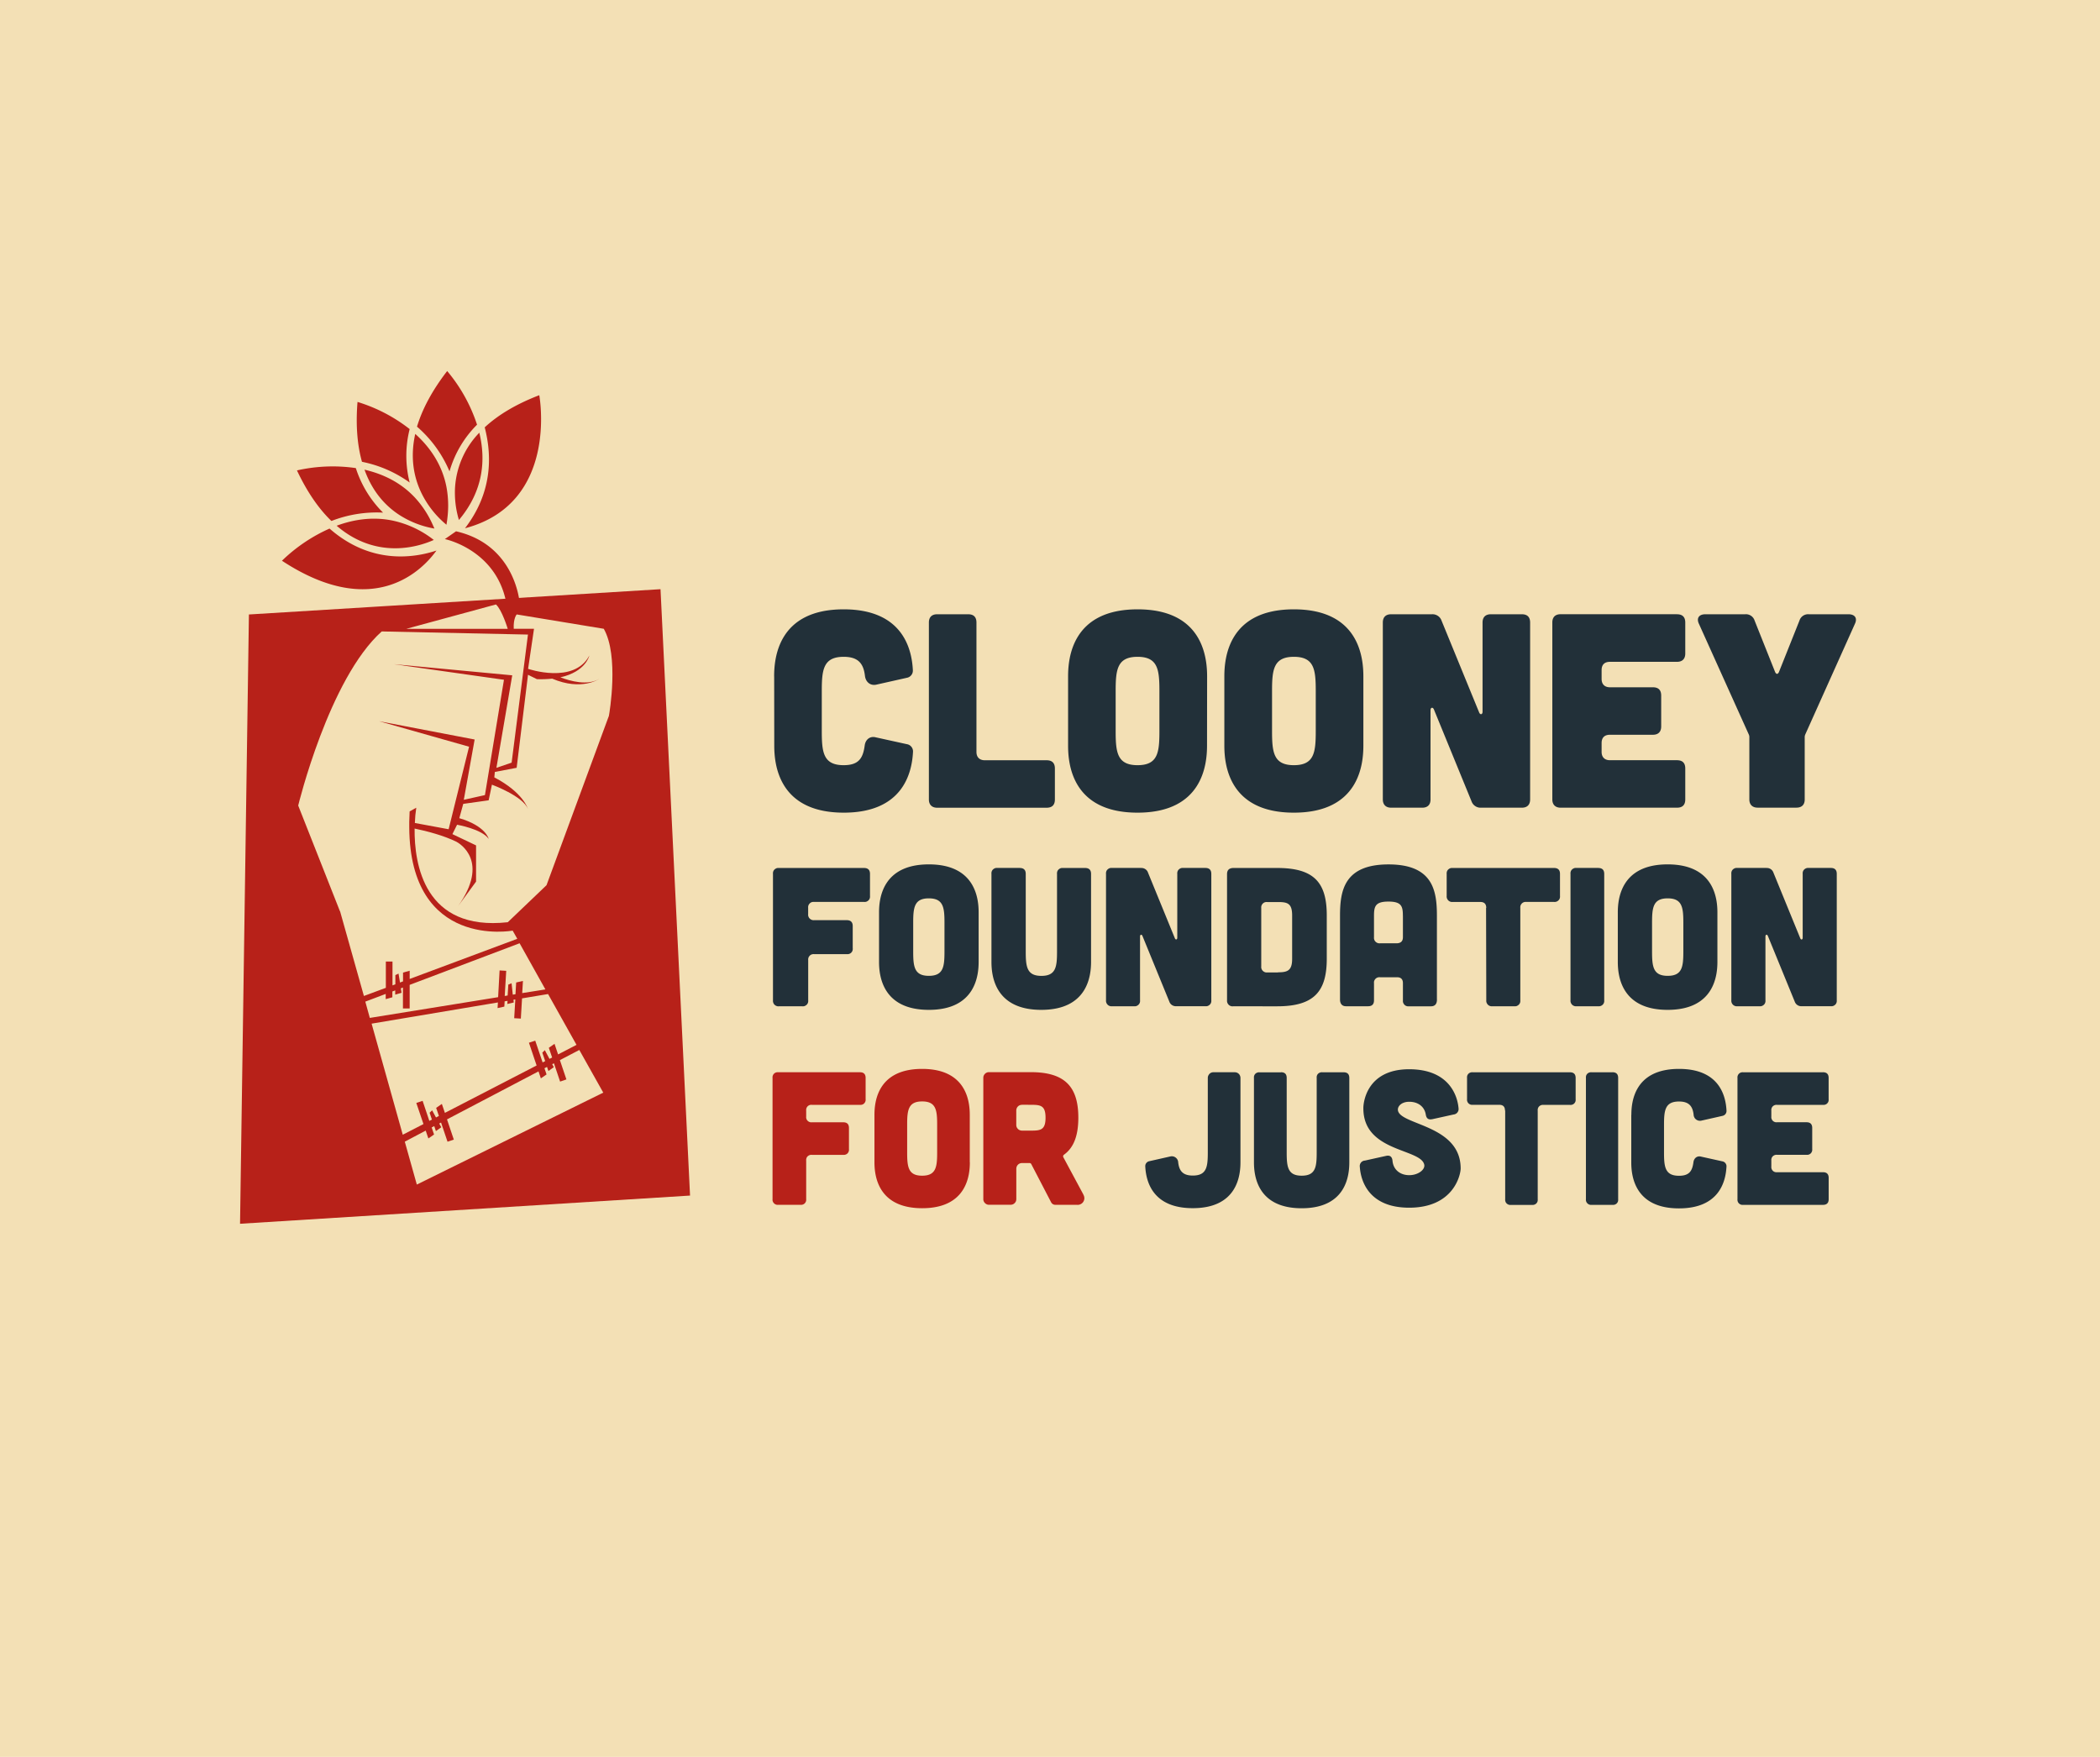 <svg xmlns="http://www.w3.org/2000/svg" width="490" height="410"><defs><clipPath id="a"><path fill="none" d="M56 86.59h377.05v199H56z"/></clipPath></defs><path fill="#f3e0b5" d="M0 0h490v410H0z"/><g clip-path="url(#a)" fill="none"><path d="M92.29 189.8s6.6-1.21 7.39-3.01c0 0-8.31 2.27-16.69 2.62l7.68.05.78 3.01s1.65.19 4 .64v-1.29l-2.88-.55-.29-1.47h.01z" fill="#b72119"/><path d="M115.7 140.67l-21.21 3.13h-6.28l-7.07 7.84L67 186.91l16.5 45.46 13.35 45.46 45.56-22.73-20.42-39.19 5.5-4.7 7.07-18.81 11-32.92-3.14-13.32-26.71-5.49h-.01z" fill="#f3e0b5"/><path d="M154.12 137.5l-96.04 5.9-2.07 142.19 105-6.58-6.89-141.51zm-38.4 3.56c1.43 1.29 2.75 5.69 2.75 5.69H94.8l20.92-5.69zm-36.4 71.6l-4.38-11.1-5.36-13.57s7.16-29.59 19.49-40.63l34.12.73-3.81 29.89-3.55 1.21 3.69-21.59L91.9 155l25.69 3.64-4.44 26.91-4.93 1.1 2.53-14.07-22.3-4.27 21 5.95-4.77 19.26-7.88-1.46c.04-1.19.15-2.38.33-3.56l-1.55.86c-.05.86-.08 1.65-.09 2.44v1.29c.19 28.55 24.13 24.09 24.13 24.09l1.08 1.91-25.11 9.37v-1.92l-1.55.43v2.05l-.71.27-.34-2.08-.74.35v2.15l-.67.25v-5.56h-1.55v6.13l-5.12 1.9-5.56-19.76h-.03zm5.95 21.08l4.73-1.79v1.22l1.55-.43v-1.36l.67-.25v.99l1.48-.43-.17-1.04.49-.19v4.88h1.57v-5.5l25.65-9.71 6.02 10.77-5.41.86.17-2.83-1.58.35-.16 2.74-.63.1-.28-2.66-.76.31-.16 2.55-.68.11.35-5.87-1.55-.09-.34 6.24-29.94 4.84-1.05-3.8h.03zm1.44 5.15l29.47-4.95-.08 1.32 1.58-.35.07-1.23.68-.11-.06.73 1.51-.35-.07-.64.43-.07-.26 4.38 1.55.09.28-4.72 6.07-1.01 6.64 11.86-4.3 2.23-.83-2.47-1.33.92.77 2.27-.62.32-1.08-2.03-.59.57.67 1.98-.6.31-1.72-5.08-1.47.48 1.79 5.31-21.4 11.06-.71-2.09-1.33.92.64 1.89-.68.35-.9-1.67-.59.57.54 1.59-.6.31-1.57-4.68-1.47.49 1.67 4.93-4.83 2.49-7.26-25.89v-.03zm10.55 37.56l-2.81-10.02 4.88-2.58.62 1.83 1.33-.92-.56-1.65.6-.31.39 1.16 1.26-.89-.49-.87.43-.23 1.51 4.47 1.47-.49-1.59-4.72 21.35-11.2.55 1.63 1.33-.92-.49-1.44.6-.31.32.95 1.26-.89-.37-.7.4-.21 1.44 4.27 1.47-.51-1.52-4.5 4.53-2.37 5.59 9.96-43.52 21.46h.02zm44.81-109.36s0 .05-.03.07l-.57 1.54-13.95 37.88-9.04 8.64c-19.49 2.15-21.83-13.57-21.74-21.86 3.01.63 6.76 1.62 9.74 3.07.81.43 7.83 4.6.39 15.06l4.21-5.75v-8.45l-5.52-2.63 1.09-2.19s5.81 1 7.37 3.3c0 0-.63-3.01-6.85-4.83l.92-3.34 5.93-.83.76-3.65s7.25 2.65 8.4 5.66c0 0-1.04-3.82-7.84-7.36l.12-1.27 5.09-.97 2.65-21.71 2.08 1.03c1.19.04 2.38 0 3.57-.12 6.89 2.93 10.94.06 10.94.06-2.66 1.62-6.68.53-9.04-.37 5.97-1.32 6.76-5.08 6.76-5.08-3.57 6.78-14.29 3.1-14.29 3.1l1.38-9.35h-4.73c-.12-2.44.69-3.35.69-3.35l20.32 3.35c3.58 6.29 1.34 19.61 1.19 20.34z" fill="#b72119"/><path d="M103.81 125.81s13.67 2.78 14.67 17.6l2.79-2.5s-.78-13.7-14.86-16.92l-2.61 1.82h.01zm-26.91-2.46a38.147 38.147 0 00-11.11 7.51c21.65 14.23 33.03 1.84 36.05-2.38-5.2 1.73-15.29 3.33-24.95-5.13h.01zm12.48-3.72a25.69 25.69 0 01-6.35-10.39c-4.57-.67-9.23-.48-13.74.54 2.48 5.26 5.21 9.07 8.04 11.8 3.83-1.49 7.94-2.16 12.05-1.95z" fill="#b72119"/><path d="M101.22 126.01a23.534 23.534 0 00-9.7-4.54c-4.69-.95-9.14-.2-12.97 1.22 9.56 8.22 19.6 4.7 22.64 3.33h.03zm-5.63-25.87a37.343 37.343 0 00-12.17-6.34c-.46 5.67 0 10.25 1.04 13.97 4.02.8 7.81 2.45 11.13 4.84a25.35 25.35 0 010-12.48zm5.54 22.69a23.295 23.295 0 00-4.32-6.71c-3.42-3.66-7.66-5.57-11.76-6.51 1.86 5.19 4.92 8.45 8.05 10.51 2.44 1.58 5.17 2.67 8.04 3.19l.22.04-.22-.52h-.01zm3.76-12.84c1.18-4.11 3.39-7.86 6.42-10.88a37.55 37.55 0 00-6.97-12.52c-3.69 4.78-5.88 9.12-7.04 12.98 3.3 2.85 5.89 6.41 7.58 10.42h.01zm-.71 3.69c-1.03-5.35-3.95-9.41-7.29-12.42-1.25 5.61-.28 10.17 1.38 13.67a22.424 22.424 0 005.9 7.53c.09-.52.17-1.03.22-1.54.3-2.41.23-4.85-.21-7.24zm4.32 9.6c22.04-5.8 17.33-31.05 17.33-31.05-5.68 2.18-9.79 4.77-12.73 7.5 1.82 7.05 1.61 15.45-4.6 23.55z" fill="#b72119"/><path d="M111.84 100.98a20.154 20.154 0 00-5.68 13.1c-.08 2.04.12 4.09.6 6.08.1.43.22.83.32 1.19 5.85-6.94 6.25-14.25 4.76-20.36z" fill="#b72119"/><path d="M180.63 157.87c0-4.26.9-15.67 16.22-15.67 13.77 0 15.9 9.22 16.15 14.17.03.42-.09.85-.36 1.18-.26.34-.64.56-1.06.63l-7.17 1.61c-1.36.26-2.39-.64-2.58-2-.32-2.84-1.48-4.51-4.97-4.51-4.78 0-5.11 3.03-5.11 8v9.29c0 4.96.32 8 5.11 8 3.55 0 4.52-1.67 4.91-4.64.19-1.35 1.23-2.19 2.52-1.87l7.32 1.61a1.705 1.705 0 011.42 1.86c-.26 4.9-2.39 14.12-16.15 14.12-15.32 0-16.22-11.41-16.22-15.67l-.02-16.1h-.01zm45.27-14.52c1.29 0 1.94.65 1.94 1.94v30.19c0 1.22.71 1.94 1.94 1.94h14.42c1.29 0 1.94.64 1.94 1.93v7.22c0 1.29-.65 1.93-1.94 1.93h-25.52c-1.23 0-1.94-.71-1.94-1.93v-41.28c0-1.29.71-1.94 1.94-1.94h7.23zm55.74 30.63c0 4.26-.9 15.67-16.22 15.67s-16.2-11.41-16.2-15.67v-16.11c0-4.26.9-15.67 16.22-15.67s16.22 11.41 16.22 15.67l-.02 16.11zm-11.11-12.7c0-4.96-.32-8-5.1-8s-5.11 3.03-5.11 8v9.29c0 4.96.32 8 5.11 8s5.1-3.03 5.1-8v-9.29zm47.59 12.7c0 4.26-.9 15.67-16.22 15.67s-16.22-11.41-16.22-15.67v-16.11c0-4.26.9-15.67 16.22-15.67s16.22 11.4 16.22 15.67v16.11zm-11.11-12.7c0-4.96-.32-8-5.1-8s-5.1 3.03-5.1 8v9.29c0 4.96.32 8 5.1 8s5.1-3.03 5.1-8v-9.29zm27.09-17.93c.49-.03.97.09 1.38.36s.72.66.88 1.12l8.79 21.47c.26.58.78.45.78-.19v-20.82c0-1.29.71-1.94 1.94-1.94h7.22c1.29 0 1.94.65 1.94 1.94v41.27c0 1.22-.65 1.93-1.94 1.93h-9.47c-.49.03-.97-.09-1.38-.36s-.72-.66-.88-1.12l-8.79-21.47c-.26-.58-.78-.45-.78.19v20.83c0 1.22-.65 1.93-1.94 1.93h-7.25c-1.23 0-1.94-.71-1.94-1.93v-41.27c0-1.29.71-1.94 1.94-1.94h9.5zm57.19 0c1.29 0 1.94.65 1.94 1.94v7.22c0 1.22-.65 1.94-1.94 1.94h-15.64c-1.23 0-1.94.64-1.94 1.93v2.07c0 1.22.71 1.94 1.94 1.94h10.02c1.29 0 1.94.64 1.94 1.93v7.22c0 1.22-.65 1.93-1.94 1.93h-10.02c-1.23 0-1.94.64-1.94 1.93v2.07c0 1.22.71 1.94 1.94 1.94h15.64c1.29 0 1.94.64 1.94 1.93v7.22c0 1.29-.65 1.93-1.94 1.93h-27.14c-1.23 0-1.94-.71-1.94-1.93v-41.28c0-1.29.71-1.94 1.94-1.94h27.14zm15.92 0a2.113 2.113 0 012.2 1.48l4.78 11.99c.26.58.65.58.9 0l4.78-11.99a2.113 2.113 0 012.2-1.48h9.24c1.49 0 2.15.9 1.49 2.26l-11.57 25.79c-.1.24-.15.51-.13.77v14.38c0 1.22-.65 1.93-1.94 1.93h-9.04c-1.23 0-1.94-.71-1.94-1.93v-14.38c.02-.26-.02-.53-.13-.77l-11.62-25.79c-.65-1.35 0-2.26 1.49-2.26h9.29zm-205.6 59.21c.92 0 1.39.46 1.39 1.38v5.15c.02.19 0 .38-.06.56s-.16.34-.3.47c-.13.13-.3.23-.47.3-.18.06-.37.08-.56.06h-11.65c-.19-.02-.38 0-.56.06s-.34.16-.47.3c-.13.13-.24.3-.3.47-.06.18-.08.37-.06.56v1.48c-.02.19 0 .37.07.55.06.18.16.34.3.47.13.13.29.23.47.3.18.06.37.09.55.07h7.62c.92 0 1.39.46 1.39 1.38v5.15c.03.19 0 .38-.05.56s-.16.35-.29.48c-.13.14-.3.24-.48.3s-.37.08-.56.06h-7.62c-.19-.02-.38 0-.56.06s-.34.16-.47.3c-.13.13-.24.3-.3.47-.06.18-.08.37-.06.56v9.39c.02.19 0 .38-.06.56s-.16.34-.3.47c-.13.13-.3.23-.47.3-.18.06-.37.08-.56.06h-5.45c-.19.02-.37 0-.55-.07-.18-.06-.33-.17-.47-.3a1.2 1.2 0 01-.29-.47c-.06-.18-.09-.36-.07-.55v-29.5c-.02-.19 0-.38.06-.56s.16-.34.3-.47c.13-.13.3-.23.47-.3.18-.06.37-.08.56-.06h19.86zm26.74 21.9c0 3.04-.65 11.21-11.62 11.21s-11.62-8.16-11.62-11.21v-11.53c0-3.04.65-11.21 11.62-11.21s11.62 8.16 11.62 11.21v11.53zm-7.97-9.09c0-3.55-.23-5.72-3.65-5.72s-3.65 2.15-3.65 5.72v6.64c0 3.55.23 5.72 3.65 5.72s3.65-2.15 3.65-5.72v-6.64zm17.57-12.81c.92 0 1.39.46 1.39 1.38v18.08c0 3.55.23 5.72 3.65 5.72s3.65-2.15 3.65-5.72v-18.07c-.02-.19 0-.38.06-.56s.16-.34.3-.47c.13-.13.3-.23.47-.3.18-.06.37-.08.56-.06h5.16c.92 0 1.39.46 1.39 1.38v20.52c0 3.04-.65 11.21-11.62 11.21s-11.62-8.16-11.62-11.21v-20.52c-.02-.19 0-.38.06-.56s.16-.34.3-.47c.13-.13.3-.23.47-.3.18-.06.37-.08.56-.06h5.23zm28.29 0c.35-.02.7.07.99.26.29.19.52.47.63.8l6.28 15.35c.19.43.56.32.56-.14v-14.89c-.02-.19 0-.38.06-.56s.16-.34.3-.47c.13-.13.3-.23.47-.3.18-.06.37-.08.56-.06h5.16c.92 0 1.39.46 1.39 1.38v29.5c.02.19 0 .38-.06.56s-.16.34-.3.47c-.13.13-.3.23-.47.3-.18.06-.37.08-.56.06h-6.78c-.35.02-.7-.07-.99-.26-.29-.19-.52-.47-.63-.8l-6.28-15.35c-.19-.43-.56-.32-.56.14v14.89c.02.19 0 .38-.06.56s-.16.34-.3.47c-.13.13-.3.23-.47.3-.18.06-.37.08-.56.06h-5.16c-.19.02-.38 0-.55-.07-.18-.06-.34-.16-.47-.3-.13-.13-.23-.29-.3-.47-.06-.18-.09-.36-.07-.55v-29.5c-.02-.19 0-.38.06-.56s.16-.34.3-.47c.13-.13.3-.23.47-.3.18-.06.37-.08.56-.06h6.78zm31.79 0c8.69 0 11.55 3.5 11.55 11.07v10.1c0 7.56-2.87 11.11-11.55 11.11H287.7c-.19.02-.37 0-.55-.07-.18-.06-.34-.16-.47-.3-.13-.13-.23-.29-.3-.47-.06-.18-.09-.36-.07-.55v-29.46c0-.92.46-1.38 1.39-1.43h10.33zm.14 24.35c2.22 0 3.33-.37 3.33-3.13v-10.14c0-2.86-1.11-3.13-3.33-3.13h-2.49c-.19-.02-.38 0-.56.06s-.34.16-.47.3c-.13.13-.24.3-.3.47-.06.18-.08.37-.06.56v13.65c-.02.19 0 .37.07.55.06.18.17.34.3.47.13.13.29.23.47.3s.36.09.55.07h2.49v-.03zm37.12 6.36c0 1.01-.46 1.57-1.39 1.57h-5.16c-.19.02-.38 0-.56-.06s-.34-.16-.47-.3c-.13-.13-.23-.3-.3-.47-.06-.18-.08-.37-.06-.56v-4.01c0-.92-.46-1.38-1.38-1.38H322c-.19-.02-.38 0-.56.06s-.34.16-.48.3c-.13.13-.23.29-.3.47s-.08.37-.06.56v4c0 .92-.46 1.38-1.39 1.38h-5.16c-.86 0-1.38-.55-1.38-1.57v-19.54c0-5.81.92-11.99 11.32-11.99s11.29 6.18 11.29 11.99v19.55h.01zm-7.95-19.55c0-2.22-.32-3.32-3.37-3.32s-3.37 1.11-3.37 3.32v5.03c-.02.19 0 .37.07.55.06.18.16.34.3.47.13.13.29.23.47.3.18.06.36.09.55.07h3.97c.93-.05 1.39-.51 1.39-1.43v-4.98h-.01zm19.45-1.85c0-.92-.46-1.38-1.39-1.38h-6.45c-.19.02-.37 0-.55-.07-.18-.06-.34-.16-.47-.3-.13-.13-.23-.29-.3-.47-.06-.18-.09-.36-.07-.55v-5.15c-.02-.19 0-.38.06-.56s.16-.34.3-.47c.13-.13.3-.23.47-.3.18-.06.37-.08.56-.06h23.67c.92 0 1.38.46 1.38 1.38v5.15c.02.19 0 .38-.06.56s-.16.34-.3.47c-.13.13-.3.23-.48.3-.18.06-.37.08-.56.06h-6.46c-.19-.02-.38 0-.56.06s-.34.16-.48.3-.23.3-.3.47c-.06.18-.08.37-.06.56v21.57c.02.19 0 .38-.06.56s-.16.34-.3.47-.3.23-.47.3c-.18.06-.37.08-.56.06h-5.16c-.19.02-.37 0-.55-.07-.18-.06-.34-.16-.47-.3-.13-.13-.23-.29-.3-.47-.06-.18-.09-.36-.07-.55l-.05-21.57h.04zm26.15-9.31c.92 0 1.38.46 1.38 1.38v29.5c.02.19 0 .38-.06.56s-.16.34-.3.47c-.13.13-.3.23-.48.3-.18.06-.37.08-.56.06h-5.08c-.19.02-.37 0-.55-.07s-.34-.16-.47-.3c-.13-.13-.23-.29-.3-.47-.06-.18-.09-.36-.07-.55v-29.5c-.02-.19 0-.38.06-.56s.16-.34.3-.47c.13-.13.3-.23.48-.3.18-.06.37-.08.56-.06h5.09zm27.79 21.9c0 3.04-.65 11.21-11.62 11.21s-11.62-8.16-11.62-11.21v-11.53c0-3.04.65-11.21 11.62-11.21s11.62 8.16 11.62 11.21v11.53zm-7.95-9.09c0-3.55-.23-5.72-3.65-5.72s-3.65 2.15-3.65 5.72v6.64c0 3.55.23 5.72 3.65 5.72s3.65-2.15 3.65-5.72v-6.64zm19.39-12.81c.35-.02.7.07.99.26.29.19.51.47.63.8l6.28 15.36c.18.43.56.32.56-.14v-14.9c-.02-.19 0-.38.06-.56s.16-.34.3-.47c.13-.13.3-.23.48-.3.18-.06.37-.08.56-.06h5.17c.92 0 1.38.46 1.38 1.38v29.5c.02.19 0 .38-.06.56s-.16.34-.3.47c-.13.13-.3.23-.48.3-.18.06-.37.08-.56.06h-6.78c-.35.02-.7-.07-.99-.26-.29-.19-.51-.47-.63-.8l-6.28-15.35c-.18-.43-.56-.32-.56.14v14.89c.02.19 0 .38-.06.56s-.16.34-.3.47c-.13.13-.3.23-.48.3-.18.06-.37.08-.56.06h-5.17c-.19.02-.37 0-.55-.07s-.34-.16-.47-.3c-.13-.13-.23-.29-.3-.47-.06-.18-.09-.36-.07-.55v-29.5c-.02-.19 0-.38.06-.56s.16-.34.3-.47c.13-.13.3-.23.48-.3.18-.06.37-.08.56-.06h6.79z" fill="#223039"/><path d="M200.65 250.23c.89 0 1.33.44 1.33 1.33v4.96c.02.18 0 .36-.06.53s-.16.33-.28.45c-.13.13-.28.23-.46.28-.17.06-.35.08-.53.06h-11.19c-.18-.03-.37 0-.54.05-.17.06-.33.15-.46.28s-.23.28-.29.46c-.06.17-.08.36-.06.54v1.42c-.02.18 0 .36.06.53s.16.32.29.45c.13.13.28.22.45.28s.35.08.53.06h7.32c.89 0 1.33.44 1.33 1.33v4.95c.02.18 0 .36-.06.53s-.16.33-.28.45c-.13.13-.28.22-.46.28s-.35.08-.53.06h-7.32c-.18-.02-.36 0-.53.06s-.33.16-.46.28c-.13.13-.23.28-.28.45-.06.17-.08.35-.06.53v9.02c.02.18 0 .36-.06.53s-.16.33-.28.45c-.13.13-.28.22-.46.28-.17.06-.35.08-.53.06h-5.19c-.18.02-.36 0-.53-.06s-.32-.16-.45-.28c-.13-.13-.22-.28-.29-.45-.06-.17-.08-.35-.06-.53v-28.3c-.02-.18 0-.36.06-.53s.16-.33.28-.45c.13-.13.28-.22.46-.28.17-.06.35-.08.53-.06h19.06zm25.65 21c0 2.92-.62 10.73-11.12 10.73s-11.14-7.81-11.14-10.73v-11.05c0-2.92.62-10.73 11.12-10.73s11.12 7.83 11.12 10.73v11.05h.02zm-7.63-8.71c0-3.4-.22-5.48-3.5-5.48s-3.5 2.08-3.5 5.48v6.37c0 3.41.22 5.48 3.5 5.48s3.5-2.08 3.5-5.48v-6.37zm34.11 16.27c.15.25.23.53.24.82 0 .29-.08.57-.23.82s-.37.45-.63.58c-.26.13-.55.19-.84.16h-5.05c-.21 0-.42-.05-.6-.16s-.33-.27-.42-.46l-4.63-8.91a.48.48 0 00-.35-.22h-1.76c-.18 0-.35.02-.51.08-.16.06-.31.15-.44.27s-.23.26-.3.42-.11.33-.12.51v7.09c0 .17-.02.35-.08.51s-.16.31-.28.44-.26.23-.42.3c-.16.07-.33.11-.51.12h-5.05c-.17 0-.35-.02-.51-.09a1.371 1.371 0 01-.74-.7c-.07-.16-.11-.33-.11-.5v-28.3c0-.17.02-.35.08-.51a1.371 1.371 0 01.7-.74c.16-.07.33-.11.51-.11h9.8c7.89 0 11.08 3.36 11.08 10.61 0 4.11-1.02 6.99-3.37 8.67-.09.07-.14.16-.17.26s0 .21.04.31l4.68 8.71v.02zm-14.27-20.96c-.18 0-.35.02-.52.08-.16.06-.32.15-.44.27-.13.12-.23.26-.3.42s-.11.33-.12.51v3.37c0 .17.02.35.08.51s.16.31.28.44.26.23.42.3c.16.07.33.11.51.12h2.35c2.13 0 3.19-.27 3.19-3.01s-1.06-3.01-3.19-3.01l-2.27-.02v.02z" fill="#b72119"/><path d="M288.06 250.23c.18 0 .35.02.52.08.16.06.31.15.44.27.13.12.23.26.3.42.07.16.11.33.12.51v19.71c0 2.92-.62 10.73-11.13 10.73-9.44 0-10.91-6.32-11.08-9.73-.02-.29.06-.58.25-.81.18-.23.44-.38.73-.43l4.92-1.11a1.487 1.487 0 011.2.28c.17.13.31.29.41.48s.16.39.17.61c.22 1.95 1.02 3.1 3.41 3.1 3.28 0 3.5-2.08 3.5-5.48v-17.27c0-.17.02-.35.09-.51.06-.16.16-.31.27-.44s.26-.23.42-.3.33-.11.51-.11h4.97-.02zm10.84 0c.89 0 1.33.44 1.33 1.33v17.33c0 3.4.22 5.48 3.5 5.48s3.5-2.08 3.5-5.48v-17.33c-.02-.18 0-.36.05-.53a1.143 1.143 0 01.74-.73c.17-.06.35-.08.53-.06h4.96c.89 0 1.33.44 1.33 1.33v19.67c0 2.92-.62 10.73-11.12 10.73s-11.13-7.83-11.13-10.73v-19.67c-.02-.18 0-.36.05-.53a1.143 1.143 0 01.74-.73c.17-.06.35-.08.53-.06h4.96l.03-.02zm35.24 10.96c-.89.18-1.33-.22-1.46-1.11-.31-1.81-1.77-2.96-3.87-2.96-1.72 0-2.79 1.02-2.62 2.04.62 3.44 14.63 3.36 14.63 13.53 0 1.33-1.51 9.15-12.01 9.15-9.31 0-11.3-6.1-11.52-9.55-.03-.17-.01-.34.03-.5s.12-.32.22-.45c.1-.14.23-.25.38-.33.15-.09.31-.14.48-.16h.05l5.01-1.11c.89-.18 1.37.22 1.46 1.15.18 2.12 1.82 3.36 3.9 3.36s3.77-1.29 3.5-2.48c-.86-3.76-14.2-2.92-14.2-13.09-.04-1.33.75-9.15 10.68-9.15 9.13 0 11.26 5.93 11.53 9.11.02.17.01.34-.03.5s-.12.32-.22.45c-.1.14-.23.25-.38.33-.15.09-.31.14-.48.17h-.05l-5.03 1.11zm17.02-2.03c0-.88-.44-1.33-1.33-1.33h-6.2c-.18.02-.36 0-.53-.06s-.32-.16-.45-.28c-.13-.13-.22-.28-.28-.45s-.08-.35-.06-.53v-4.95c-.02-.18 0-.36.05-.53a1.143 1.143 0 01.74-.73c.17-.06.35-.08.53-.06h22.69c.89 0 1.33.44 1.33 1.33v4.96c.02.18 0 .36-.05.53-.06.17-.16.33-.28.45-.13.13-.28.23-.46.28-.17.06-.35.08-.53.06h-6.2c-.18-.02-.36 0-.53.06s-.33.16-.46.28c-.13.13-.22.28-.28.45s-.08.35-.06.53v20.7c.02.18 0 .36-.05.53a1.143 1.143 0 01-.74.73c-.17.06-.35.08-.53.06h-4.95c-.18.02-.36 0-.53-.06s-.32-.16-.45-.28c-.13-.13-.23-.28-.28-.45-.06-.17-.08-.35-.06-.53v-20.7h-.05zm25.08-8.93c.89 0 1.33.44 1.33 1.33v28.3c.02.18 0 .36-.05.53a1.143 1.143 0 01-.74.73c-.17.06-.35.08-.53.06h-4.87c-.18.02-.36 0-.53-.06s-.32-.16-.45-.28c-.13-.13-.23-.28-.29-.45s-.08-.35-.06-.53v-28.3c-.02-.18 0-.36.05-.53a1.143 1.143 0 01.74-.73c.17-.06.35-.08.53-.06h4.87zm4.41 9.95c0-2.92.62-10.73 11.12-10.73 9.44 0 10.91 6.32 11.08 9.73.02.29-.06.58-.25.81-.18.23-.44.38-.73.43l-4.92 1.11a1.485 1.485 0 01-1.2-.28c-.17-.13-.31-.29-.4-.48-.1-.19-.16-.39-.17-.61-.22-1.94-1.02-3.1-3.41-3.1-3.28 0-3.5 2.08-3.5 5.48v6.37c0 3.4.22 5.48 3.5 5.48 2.44 0 3.1-1.15 3.37-3.19.13-.93.86-1.5 1.72-1.29l5.01 1.11c.3.05.56.21.74.45.18.24.27.54.23.84-.18 3.36-1.64 9.69-11.08 9.69-10.51 0-11.13-7.83-11.13-10.73v-11.08h.02zm44.7-9.95c.89 0 1.33.44 1.33 1.33v4.96c.02.18 0 .36-.05.53-.06.17-.16.33-.28.45-.13.13-.28.23-.45.28-.17.06-.36.08-.53.06h-10.73c-.18-.02-.36 0-.53.06s-.33.16-.46.28c-.13.13-.22.28-.28.45s-.08.35-.06.53v1.42c-.02.18 0 .36.06.53s.16.32.28.45c.13.13.28.22.45.28s.35.08.53.06h6.89c.89 0 1.33.44 1.33 1.33v4.95c.02.18 0 .36-.06.53s-.16.33-.28.45c-.13.13-.28.22-.45.28s-.35.08-.53.06h-6.89c-.18-.02-.36 0-.53.06s-.33.16-.46.28c-.13.13-.22.28-.28.45s-.08.35-.06.53v1.42c-.02.18 0 .36.06.53s.16.32.28.45.28.22.45.28.35.08.53.06h10.73c.89 0 1.33.44 1.33 1.33v4.96c0 .88-.44 1.33-1.33 1.33h-18.63c-.18.02-.36 0-.53-.06s-.32-.16-.45-.28c-.13-.13-.22-.28-.28-.45s-.08-.35-.06-.53v-28.3c-.02-.18 0-.36.06-.53s.16-.33.28-.45c.13-.13.28-.22.45-.28s.35-.08.53-.06h18.63-.01z" fill="#223039"/></g></svg>